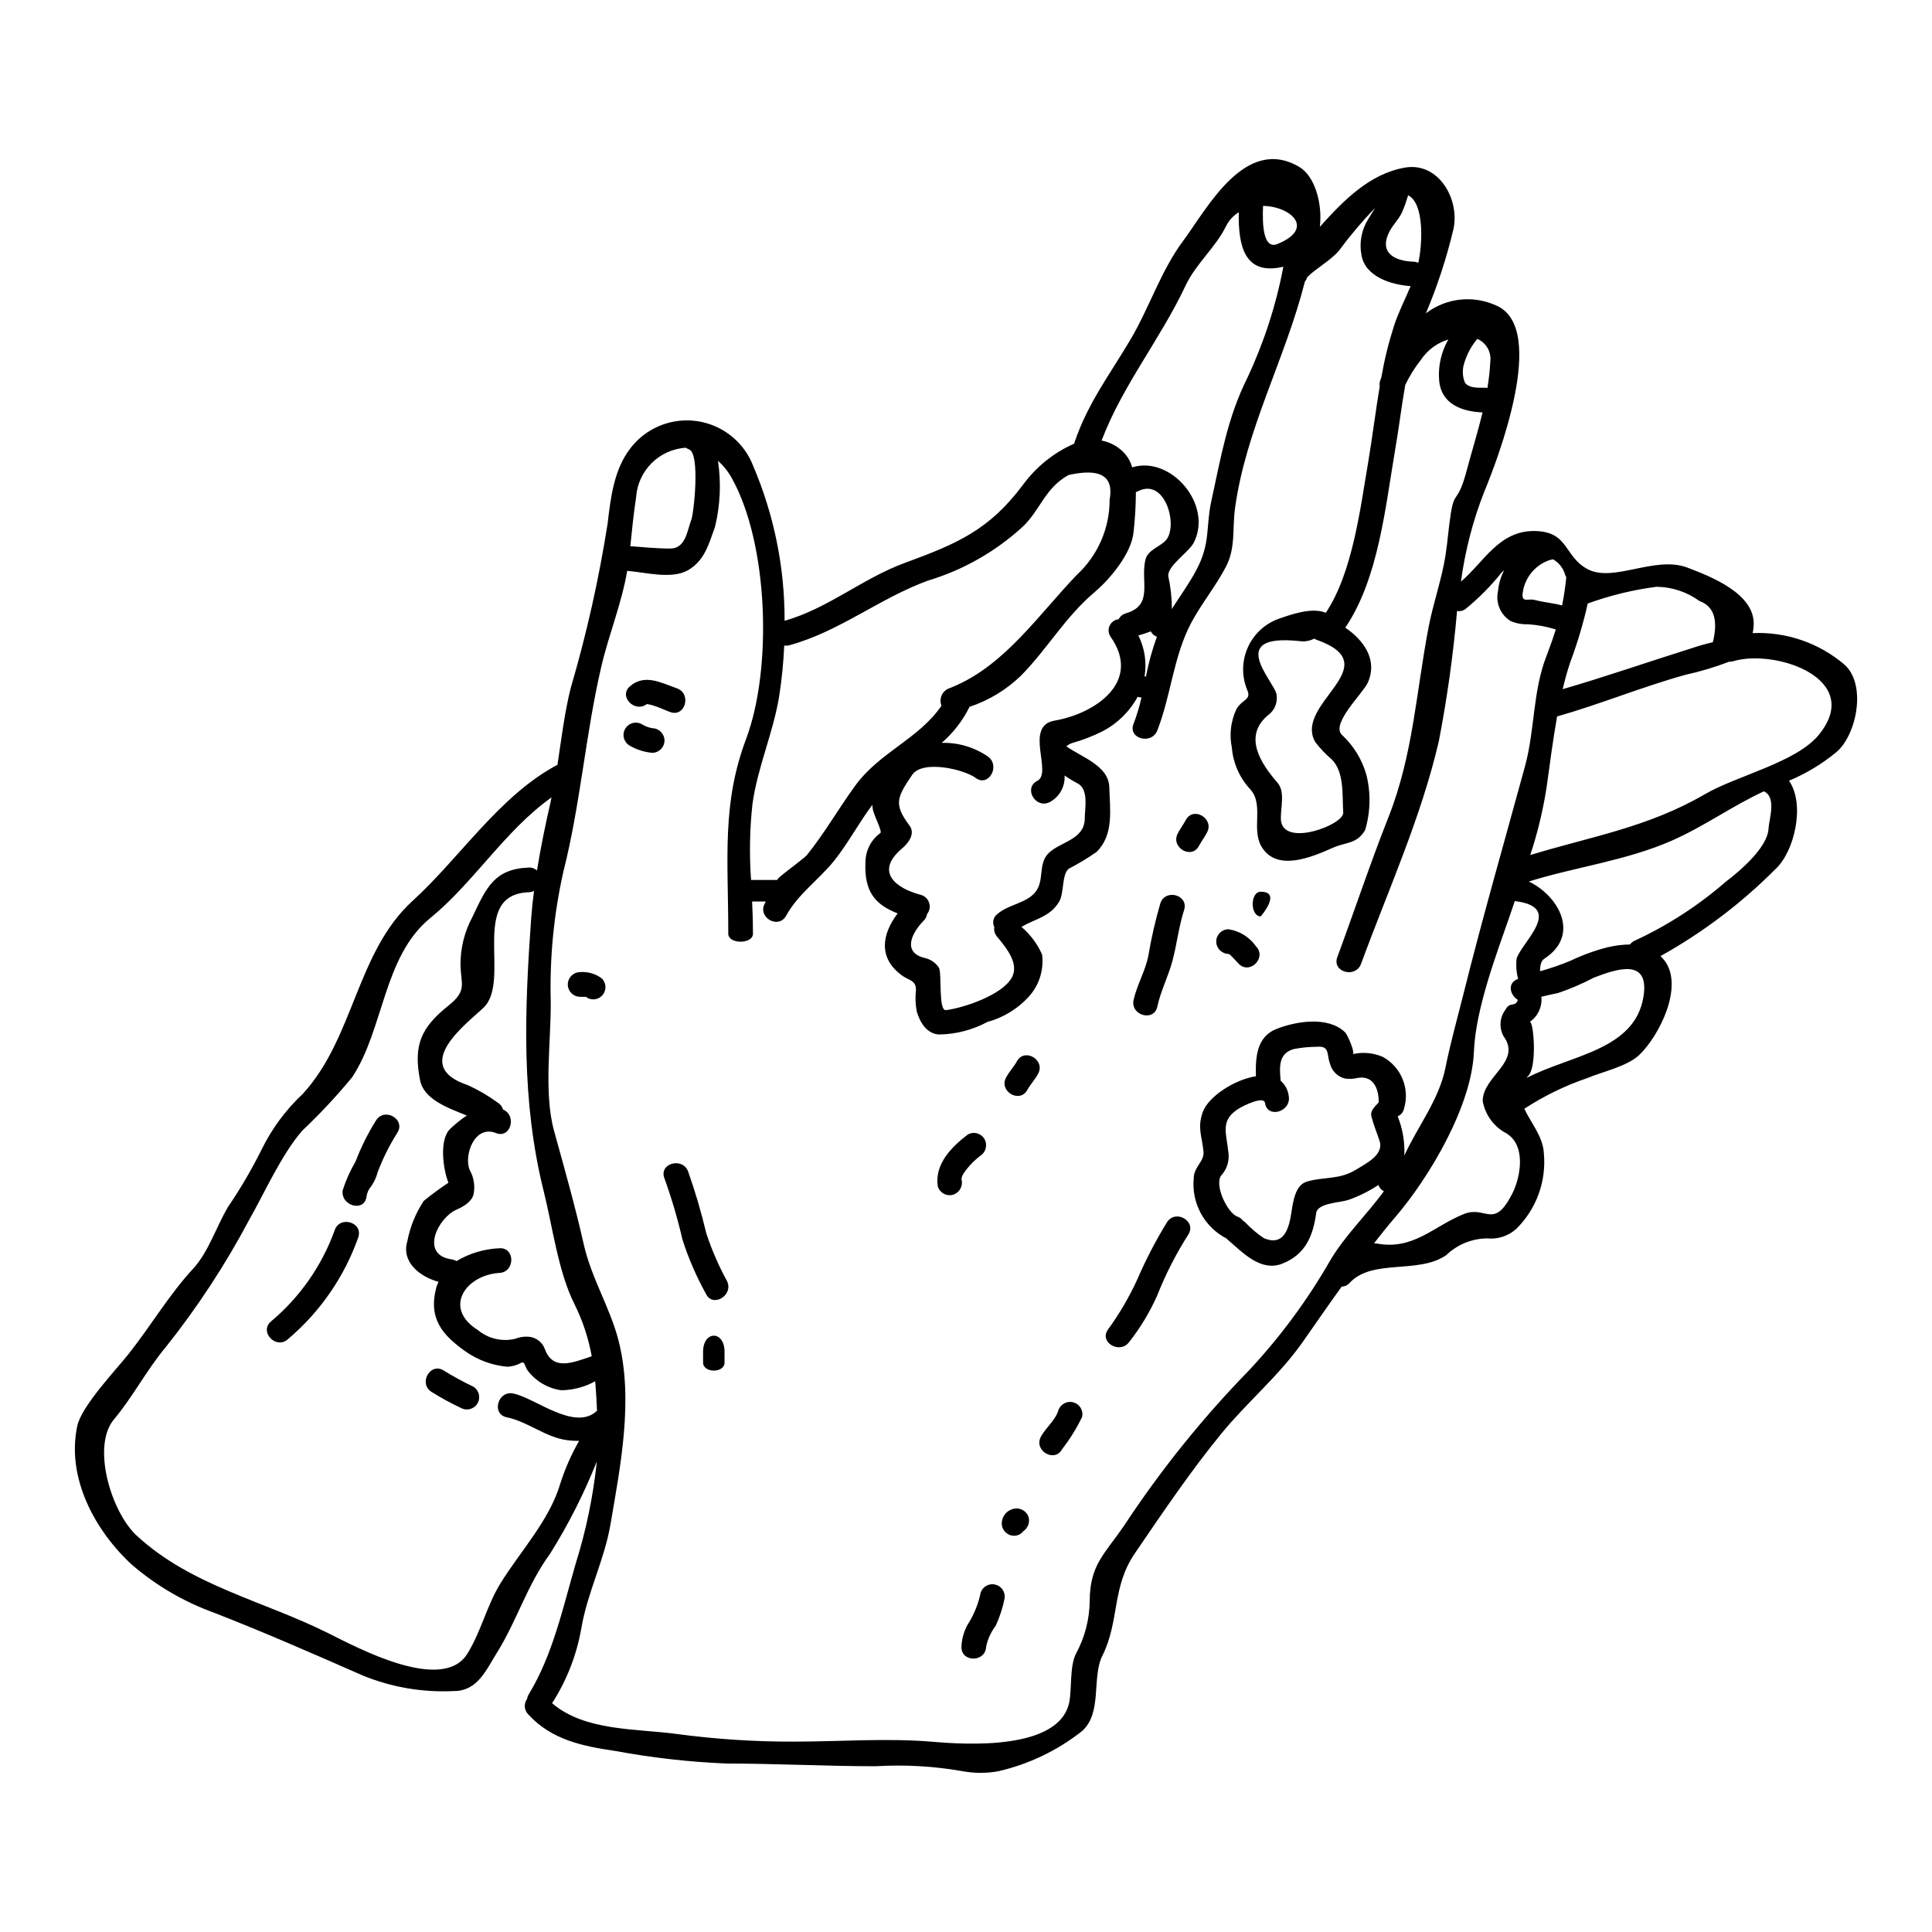 <?xml version="1.0" encoding="UTF-8"?>
<!-- Uploaded to: SVG Repo, www.svgrepo.com, Generator: SVG Repo Mixer Tools -->
<svg fill="#000000" width="800px" height="800px" version="1.1" viewBox="144 144 512 512" xmlns="http://www.w3.org/2000/svg">
 <g>
  <path d="m632.71 320.06c6.055 5.203 3.352 18.73-2.074 23.277-3.781 3.125-8.008 5.672-12.535 7.562 4.375 6.277 1.422 18.84-3.578 23.414-9.027 9.07-19.281 16.832-30.465 23.051 0.434 0.449 0.84 0.922 1.219 1.418 4.918 6.934-1.676 19.836-6.82 24.754-3.125 3.043-9.891 4.519-13.812 6.168-5.879 2.004-11.48 4.734-16.684 8.129 1.703 3.664 4.977 7.418 5.176 11.809 0.699 7.457-2.008 14.836-7.363 20.074-2.09 1.859-4.863 2.758-7.644 2.473-4.051 0.035-7.938 1.621-10.855 4.434-7.359 5.117-19.555 0.883-25.551 7.305-0.535 0.645-1.324 1.02-2.16 1.023-3.543 4.918-6.934 9.84-10.371 14.75-6.34 8.98-14.438 15.629-21.375 24.043-8.129 9.891-15.887 21.371-23.133 32.004-6.082 8.922-3.981 17.934-8.527 26.996-2.93 5.856 0.055 15.121-5.398 20.012v-0.004c-6.496 5.129-14.047 8.758-22.113 10.629-3.164 0.594-6.41 0.594-9.574 0-7.57-1.332-15.266-1.77-22.938-1.309-13.129 0-26.344-0.711-39.418-0.711-9.938-0.402-19.832-1.516-29.609-3.328-8.809-1.277-16.969-2.984-23.137-9.719v0.004c-1.082-1.113-1.199-2.844-0.285-4.094 0.062-0.461 0.23-0.898 0.484-1.281 6.336-10.457 8.977-22.789 12.363-34.473 2.781-8.84 4.668-17.938 5.625-27.156-3.375 8.488-7.512 16.656-12.359 24.402-6.113 8.355-8.781 17.73-14.098 26.258-2.875 4.578-5.144 10.207-11.453 10.176-8.219 0.406-16.422-0.988-24.043-4.09-13.129-5.769-26.004-11.414-39.359-16.625v-0.004c-8.004-2.871-15.41-7.188-21.855-12.73-9.863-9.055-17.422-23.078-14.523-36.773 1.137-5.316 10.148-14.754 13.668-19.184 5.769-7.305 10.742-15.715 17.055-22.539 4.074-4.434 6.109-11.055 9.191-16.285 3.324-4.887 6.316-9.992 8.949-15.285 2.719-5.551 6.43-10.559 10.941-14.781 13.613-14.863 14.168-37.57 29.125-51.168 12.531-11.414 22.996-27.879 38.336-36.008 1.055-6.848 1.852-13.777 3.543-20.469l0.004 0.004c4.191-14.277 7.445-28.809 9.75-43.504 0.789-6.789 1.68-14.32 6.027-19.895h-0.004c2.727-3.566 6.633-6.043 11.02-6.984 4.387-0.941 8.965-0.285 12.91 1.852 3.949 2.133 7.004 5.606 8.613 9.793 5.539 12.973 8.371 26.938 8.328 41.043 11.656-3.324 20.664-11.258 31.945-15.375 13.613-5.004 22.199-8.586 31.207-20.637 3.496-4.781 8.188-8.555 13.609-10.941 0.027-0.109 0.055-0.223 0.082-0.367 3.543-10.402 9.184-17.711 14.727-27.055 5.031-8.441 8.156-18.418 14.039-26.289 6.363-8.555 16.426-28.023 30.75-19.641 4.148 2.418 6.223 9.695 5.488 15.891 6.363-7.086 13.215-14.039 22.539-15.688 9.055-1.574 14.75 8.66 12.789 16.652l-0.004-0.004c-1.801 7.512-4.215 14.859-7.219 21.973 2.641-2.019 5.785-3.277 9.094-3.633 3.305-0.355 6.648 0.203 9.66 1.613 13.641 6.055 0.227 40.812-3.293 49.309h-0.004c-3.004 7.66-5.074 15.656-6.164 23.812 6.055-5.172 10.09-13.496 19.414-13.414 9.234 0.086 7.785 6.691 14.121 10.094 6.906 3.691 17.906-3.695 26.543-0.371 5.828 2.242 18.16 6.875 17.48 15.488-0.039 0.621-0.125 1.238-0.258 1.848 8.836-0.398 17.496 2.559 24.242 8.277zm-6.691 18.645c12.105-14.836-11.594-22.828-22.707-19.469-0.371 0.098-0.754 0.148-1.137 0.145-3.734 1.441-7.57 2.59-11.48 3.438-11.48 3.184-22.566 7.785-34.051 11.051-1.133 6.394-1.969 12.988-2.781 18.785l-0.004 0.004c-0.941 6.086-2.387 12.086-4.328 17.934 16-4.887 31.148-7.301 46.273-16.113 8.543-4.973 24.219-8.402 30.227-15.773zm-13.359 24.98c0.172-2.699 2.215-8.41-1.219-9.973-8.41 3.891-15.914 9.348-24.402 13.07-12.281 5.367-25.297 6.902-37.883 10.828 8.07 3.894 13.637 14.238 4.148 20.434-0.914 0.57-1.18 1.82-1.18 3.352h-0.004c2.742-0.762 5.438-1.691 8.07-2.781 3.16-1.52 6.465-2.719 9.863-3.582 1.934-0.461 3.914-0.711 5.902-0.738 0.367-0.484 0.855-0.859 1.422-1.082 8.691-4.039 16.773-9.285 24.008-15.574 3.731-2.828 10.977-9.008 11.285-13.953zm-14.734-49.488c1.449-5.902 0.285-9.547-3.543-10.914v-0.004c-3.312-2.41-7.297-3.731-11.395-3.777-6.215 0.809-12.324 2.293-18.215 4.434-1.188 5.281-2.734 10.477-4.633 15.547-0.766 2.242-1.422 4.66-2.019 7.16 11.512-3.352 22.766-7.273 34.191-10.855 1.84-0.629 3.715-1.16 5.613-1.59zm-18.359 93.754c1.535-10.176-7.164-7.164-13.191-4.859h0.004c-3.039 1.598-6.195 2.957-9.449 4.062-1.367 0.285-2.93 0.625-4.465 0.996h0.004c0.277 2.633-0.91 5.203-3.098 6.691 1.027-0.598 2.047 11.652-0.312 14.211-0.195 0.195-0.344 0.426-0.512 0.621 11.723-6.109 28.859-7.328 31.02-21.738zm-20.492-110.95h0.004c-0.113-0.199-0.211-0.41-0.289-0.625-0.469-1.758-1.625-3.254-3.211-4.148-0.242 0.066-0.488 0.113-0.738 0.141-4.086 1.305-6.988 4.938-7.359 9.211-0.059 2.16 1.574 0.965 3.266 1.422 2.332 0.625 4.746 0.789 7.106 1.422 0.027 0.027 0.059 0.027 0.113 0.055 0.496-2.477 0.867-4.977 1.113-7.492zm-2.754 13.777c-0.074 0.004-0.152-0.008-0.223-0.027-2.305-0.707-4.68-1.145-7.086-1.309-1.621 0.066-3.234-0.234-4.723-0.879-2.672-1.676-3.996-4.856-3.297-7.934 0.18-1.914 0.73-3.777 1.621-5.481-0.227 0.195-0.484 0.395-0.68 0.594h-0.004c-2.844 3.566-6.062 6.816-9.605 9.695-0.633 0.453-1.426 0.625-2.188 0.477-1.012 11.59-2.625 23.113-4.832 34.531-4.723 20.32-13.473 39.562-20.605 58.973-1.453 3.938-7.762 2.215-6.297-1.762 4.523-12.25 8.699-24.797 13.5-36.949 6.652-16.738 7.391-33.535 10.746-50.773 1.219-6.25 3.496-12.676 4.438-18.84 0.562-3.578 0.789-7.188 1.363-10.77 1.023-6.793 1.82-2.391 4.328-11.965 1.363-5.059 2.898-10.031 4.121-15.062-5.512-0.227-10.973-2.188-11.512-8.527h-0.004c-0.293-3.766 0.559-7.527 2.445-10.801-2.945 0.891-5.492 2.769-7.219 5.316-1.645 2.082-3.051 4.344-4.203 6.738-1.023 5.852-1.734 11.809-2.731 17.508-2.527 14.805-4.371 33.852-13.156 46.805 4.859 3.324 8.66 8.469 5.973 14.562-1.25 2.812-9.805 10.828-6.906 13.812l-0.008-0.004c3.125 2.879 5.387 6.57 6.539 10.66 1.195 4.812 1.078 9.855-0.344 14.609-2.215 3.777-5.031 3.125-8.613 4.723-5.57 2.473-14.863 6.449-18.871-0.371-2.699-4.66 0.68-10.996-2.875-15.062h0.008c-2.875-3.043-4.625-6.973-4.969-11.145-0.711-3.445-0.281-7.027 1.223-10.207 1.535-2.613 3.977-2.414 2.898-4.945-1.496-3.531-1.508-7.512-0.031-11.051 1.477-3.543 4.312-6.34 7.871-7.762 3.356-1.18 9.156-3.352 12.934-1.762 7.137-10.629 9.18-27.945 11.227-39.844 1.109-6.566 1.934-13.383 3.07-20.148v-0.004c-0.086-0.512-0.047-1.039 0.113-1.535 0.086-0.285 0.195-0.566 0.312-0.855v0.004c0.801-4.621 1.922-9.18 3.352-13.645 1.223-3.723 2.957-7.047 4.41-10.539-5.062-0.344-11.996-2.445-13.016-8.16-0.656-3.336-0.004-6.793 1.816-9.664 0.648-1.02 1.219-1.969 1.789-2.926l0.004 0.004c-3.426 3.559-6.617 7.336-9.555 11.309-2.242 2.672-5.902 4.551-8.465 7.086v-0.004c-0.109 0.434-0.316 0.836-0.602 1.184-5.172 20.438-15.602 39.023-18.5 59.969-0.766 5.57 0.227 10.602-2.473 15.684-2.727 5.172-6.539 9.805-9.238 14.922-4.633 8.867-5.258 19.07-8.895 28.363-1.535 3.863-7.844 2.188-6.297-1.762l0.004-0.004c0.871-2.273 1.574-4.609 2.102-6.988-0.348-0.008-0.695-0.062-1.023-0.168-2.125 3.91-5.375 7.094-9.324 9.141-2.535 1.27-5.18 2.297-7.902 3.07-0.609 0.172-1.176 0.484-1.648 0.91 3.894 2.809 11.199 5.086 11.367 10.797 0.172 6.027 1.25 12.594-3.352 17.168-2.359 1.656-4.828 3.148-7.394 4.465-1.848 1.422-1.219 6.449-2.5 8.66-2.414 4.148-6.566 4.656-10.027 6.762 2.344 1.992 4.207 4.488 5.457 7.301 0.527 4.098-0.781 8.219-3.582 11.254-2.934 3.191-6.707 5.488-10.887 6.621-3.949 2.133-8.355 3.273-12.844 3.328-3.297-0.168-5.117-3.352-5.902-6.137h-0.004c-0.348-1.863-0.418-3.773-0.199-5.656 0.059-2.531-1.875-2.559-3.543-3.723-6.652-4.746-5.43-11.117-1.312-16.57-6.078-2.363-8.918-5.883-8.527-13.73h0.004c0.055-2.996 1.512-5.797 3.938-7.559 0.625-0.344-1.672-4.547-2.016-6.394-0.086-0.367-0.059-0.707-0.113-1.078-3.609 4.828-6.422 10.203-10.203 14.922-4.121 5.059-9.379 8.613-12.645 14.465-2.051 3.695-7.676 0.395-5.629-3.297l-0.004-0.004c0.094-0.148 0.168-0.312 0.227-0.477h-3.598c0.141 2.871 0.227 5.711 0.227 8.527 0 2.812-6.543 2.844-6.543 0 0-19.898-1.785-34.301 4.746-51.668 6.961-18.613 5.902-51.609-3.805-69.035l0.004-0.004c-0.953-1.73-2.195-3.285-3.672-4.602 0.867 5.824 0.602 11.758-0.785 17.477-1.648 4.519-2.703 8.895-7.109 11.48-4.328 2.531-11.367 0.57-16.168 0.199-1.477 8.727-4.887 16.855-6.879 25.461-4.164 17.855-5.496 36.355-10.004 54.113-2.551 11.316-3.688 22.902-3.379 34.5 0.109 10.57-1.934 24.242 0.91 34.445 2.727 9.863 5.57 19.898 7.812 29.844 2.047 9.125 6.996 16.855 9.238 25.586 4.035 15.715 0.484 33.395-2.129 48.738-1.621 9.52-6.168 18.16-7.734 27.625h-0.004c-1.242 7.039-3.867 13.762-7.731 19.777 8.699 7.477 22.395 6.691 33.082 8.16 10.316 1.379 20.711 2.055 31.121 2.016 12.168 0 24.797-0.996 36.918 0.059 8.555 0.734 33.277 2.297 35.922-10.461 0.711-3.352 0.086-9.488 1.762-12.844 2.375-4.348 3.637-9.219 3.668-14.172 0.082-9.445 3.894-12.203 9.121-19.836 9.727-14.773 20.844-28.582 33.195-41.238 8.27-8.871 15.488-18.664 21.516-29.191 3.938-6.566 9.605-11.988 14.125-18.16-0.68-0.348-1.203-0.949-1.453-1.672-2.516 1.676-5.238 3.023-8.098 4.008-2.102 0.68-8.016 0.766-8.383 3.41-0.852 6.227-2.93 11.055-9.008 13.441-5.738 2.246-10.566-3.066-14.379-6.297l-0.004-0.004c-0.137-0.105-0.262-0.227-0.371-0.367-2.879-1.484-5.246-3.805-6.797-6.648-1.551-2.848-2.211-6.094-1.898-9.32 0-3.016 2.844-4.41 2.586-7.106-0.43-4.207-1.676-6.297-0.172-10.488 1.453-3.981 8.242-8.527 14.066-9.445-0.141-4.977 0.172-10.402 5.371-12.504 5.285-2.106 13.812-3.469 18.246 0.852 0.734 0.711 2.809 5.684 2.019 5.797l0.004-0.004c2.66-0.605 5.445-0.359 7.953 0.711 4.894 2.664 7.254 8.391 5.656 13.727-0.188 0.914-0.812 1.68-1.676 2.047 1.32 3.301 1.922 6.848 1.758 10.402 3.543-7.785 9.211-14.75 10.918-23.391 1.336-6.594 3.094-12.816 4.723-19.32 5.031-20.207 10.883-40.441 16.34-60.48 2.644-9.664 2.019-19.895 5.715-29.273 0.949-2.492 1.773-4.793 2.453-7.039zm-10.234 92.762c0.086-0.027 0.141-0.055 0.223-0.082l0.004-0.004c-0.465-1.77-0.598-3.609-0.395-5.426 1.422-4.465 12.789-13.641-0.484-15.23-0.395 1.18-0.789 2.332-1.18 3.469-3.75 10.797-9.207 25.094-9.66 36.52-0.57 14.324-11.809 33.25-20.859 43.797-1.938 2.242-3.781 4.547-5.602 6.902v-0.004c0.238 0.004 0.473 0.023 0.707 0.059 9.723 1.848 15.094-4.606 23.109-7.816 5.824-2.332 7.844 4.262 12.762-5.285 2.273-4.375 4.035-13.469-2.16-16.453-2.957-1.805-5-4.781-5.625-8.188 0-6.652 10.484-10.375 5.512-17.223h-0.004c-1.215-2.246-1-4.992 0.543-7.019 1.18-2.246 2.586-0.512 3.266-2.586-2.059-1.258-2.856-4.324-0.156-5.469zm-7.144-163.65c0.34-2.57-1.062-5.051-3.441-6.082-1.645 1.953-2.852 4.234-3.543 6.691-0.477 1.633-0.375 3.375 0.285 4.941 1.109 1.535 3.898 1.312 5.512 1.312h-0.004c0.148 0.012 0.289 0.039 0.43 0.082 0.383-2.301 0.637-4.617 0.762-6.945zm-19.07-26.23c1.133-5.231 1.574-15.773-2.703-17.906h-0.004c-0.449 1.559-0.996 3.086-1.645 4.574-0.883 1.879-2.336 3.184-3.269 4.977-2.898 5.543 1.109 7.871 6.34 8.047v-0.004c0.449 0.02 0.887 0.125 1.297 0.312zm-16.469 240.29c2.328-1.477 7.504-3.836 6.168-7.672-0.711-2.16-1.574-4.234-2.133-6.394-0.512-1.969 1.934-3.352 1.934-3.863v-0.027c0-3.609-1.508-6.934-5.371-6.367l-0.004-0.004c-1.168 0.305-2.387 0.375-3.582 0.199-1.977-0.492-3.512-2.051-3.984-4.031-0.887-2.336 0.055-4.723-3.473-4.375l0.004-0.004c-2.035 0.012-4.059 0.211-6.055 0.594-4.176 1.137-3.832 4.832-3.523 8.41 1.223 1.062 1.996 2.547 2.16 4.156 0.598 4.121-5.684 5.902-6.297 1.758-0.285-2.016-5.629 0.684-6.566 1.223-5.484 3.18-3.691 6.508-3.184 11.566v0.004c0.383 2.133-0.176 4.328-1.535 6.019-2.586 2.215 1.223 10.289 3.938 11.258 0.637 0.215 1.188 0.629 1.574 1.18 0.203 0.086 0.387 0.211 0.539 0.371 1.477 1.574 3.125 2.977 4.918 4.176 6.594 2.812 6.992-5.398 7.562-8.438 0.453-2.391 1.105-5.742 3.894-6.566 4.543-1.324 8.605-0.418 13.016-3.172zm-19.961-92.793c0.395 7.59 16.766 1.449 16.531-1.82-0.312-4.406 0.371-10.57-2.988-14.039v0.004c-1.629-1.375-3.106-2.918-4.402-4.606-5.969-10.234 19.727-20.262 0.289-27.16h-0.004c-0.207-0.078-0.406-0.172-0.598-0.285-1.188 0.617-2.539 0.848-3.863 0.656-19.438-2.078-7.191 10.176-6.168 13.895 0.488 2.199-0.398 4.477-2.246 5.769-6.566 5.543-1.934 12.707 2.555 17.852 2.125 2.434 0.762 6.859 0.895 9.734zm-0.883-152.5c10.059-4.121 3.496-9.973-3.836-10.09-0.246 5.231 0.121 11.625 3.844 10.09zm1.535 6.027c-10.148 2.414-11.992-5.258-11.809-14.438h0.004c-1.484 0.914-2.68 2.234-3.438 3.805-2.727 5.543-7.93 9.84-10.66 15.633-6.652 14.168-16.738 26.484-22.254 41.062v0.004c2.387 0.453 4.555 1.68 6.168 3.496 0.91 1.039 1.574 2.273 1.934 3.609 10.203-3.18 21.398 9.777 16.371 19.863-1.277 2.59-6.934 6.113-6.82 8.895h-0.004c0.633 2.82 0.957 5.699 0.969 8.586-0.031 0.113-0.059 0.199-0.086 0.312 2.215-3.496 4.66-6.82 6.594-10.484 3.805-7.164 2.445-11.34 3.938-18.188 2.535-11.48 4.207-22 9.582-32.738l-0.004-0.004c4.398-9.367 7.598-19.25 9.523-29.414zm-31.062 72.422c3.238-3.894-0.254-16.531-7.387-12.957-0.199 0.109-0.406 0.195-0.625 0.254-0.012 3.488-0.211 6.969-0.598 10.434-0.453 5.738-6.25 12.645-10.371 16.113-7.731 6.539-12.477 14.977-19.414 22.043-3.875 3.773-8.559 6.621-13.695 8.328-1.797 3.644-4.309 6.891-7.387 9.547 4.391-0.121 8.699 1.164 12.309 3.664 3.324 2.504 0.086 8.156-3.297 5.629-3.043-2.273-14.121-4.887-16.852-0.789-3.938 5.879-5.004 7.672-0.684 13.414 1.648 2.188-0.395 4.746-1.969 6.055-7.301 6.164-1.758 10.543 4.973 12.305h-0.004c1.043 0.285 1.867 1.074 2.199 2.102 0.332 1.023 0.125 2.148-0.547 2.988-0.098 0.688-0.43 1.32-0.938 1.789-3.125 3.207-5.824 8.527 0.594 9.914v0.004c1.418 0.375 2.652 1.254 3.473 2.473 0.879 1.477-0.227 11.535 1.906 11.281 4.914-0.652 14.633-3.981 17.32-8.438 2.242-3.75-1.277-7.957-3.75-10.969h-0.004c-0.652-0.719-0.941-1.691-0.789-2.644-0.594-1.172-0.262-2.598 0.789-3.383 2.926-2.613 7.731-2.844 10.117-5.883 2.477-3.098 0.598-7.359 3.469-10.262 3.07-3.066 9.605-3.543 9.605-9.262 0-2.617 1.141-7.676-1.93-9.266h-0.004c-1.184-0.617-2.32-1.309-3.414-2.074 0.184 2.918-1.355 5.676-3.934 7.051-3.754 1.902-7.051-3.723-3.297-5.629 4.148-2.106-3.637-14.562 4.606-15.973 10.629-1.82 23.223-10.203 14.836-22.195h-0.004c-0.605-0.863-0.711-1.984-0.273-2.941 0.438-0.961 1.352-1.617 2.402-1.723 0.391-0.777 1.098-1.352 1.938-1.574 7.387-2.156 3.773-8.438 5.141-14.168 0.668-2.738 3.934-3.418 5.496-5.269zm-2.445 25.637h0.004c-0.707-0.242-1.293-0.754-1.625-1.422-1.074 0.426-2.176 0.785-3.293 1.082 1.68 3.356 2.254 7.152 1.645 10.855 0.141 0.027 0.254 0.027 0.371 0.055 0.68-3.602 1.652-7.141 2.91-10.582zm-12.531-36.262c1.18-6.297-2.418-8.496-10.887-6.594-6.277 3.469-7.418 9.207-12.133 13.699v-0.004c-7.199 6.602-15.797 11.492-25.152 14.297-12.816 4.691-23.445 13.5-36.664 17.109-0.449 0.137-0.926 0.168-1.391 0.086-0.199 4.492-0.645 8.969-1.336 13.41-1.574 9.723-5.766 18.93-7.086 28.621v0.004c-0.727 6.672-0.848 13.395-0.371 20.09h6.906c0.223-0.324 0.488-0.621 0.785-0.879 1.363-1.18 6.445-4.922 7.086-5.684 4.723-5.856 8.379-12.309 12.789-18.363 6.512-8.98 16.883-12.418 22.902-21.254-0.355-0.867-0.344-1.84 0.027-2.699 0.367-0.859 1.066-1.535 1.941-1.875 0.484-0.172 0.938-0.395 1.391-0.57 0.141-0.082 0.297-0.148 0.453-0.195 13.273-5.856 22.043-18.895 32.059-29.332 5.547-5.121 8.699-12.332 8.688-19.883zm-110.87 5.332c0.711-1.789 2.391-17.676-0.566-18.703-0.301-0.121-0.59-0.273-0.855-0.453-7.062 0.434-12.707 6.043-13.188 13.102-0.652 4.328-1.105 8.66-1.535 12.988 3.543 0.262 6.992 0.625 10.57 0.625 4.137-0.004 4.481-4.75 5.574-7.559zm-24.969 236.05c-0.113-2.672-0.262-5.258-0.484-7.816-2.75 1.523-5.832 2.344-8.977 2.387-3.477-0.473-6.629-2.289-8.785-5.059-0.883-0.969-0.789-2.672-1.789-2.246-1.145 0.641-2.418 1.012-3.727 1.078-4.004-0.363-7.848-1.773-11.137-4.09-6.055-4.328-9.945-8.66-7.648-17.109 0.145-0.457 0.371-0.883 0.543-1.309-4.859-1.309-9.945-5.203-8.266-10.773v0.004c0.73-3.801 2.203-7.422 4.328-10.656 2.106-1.723 4.293-3.336 6.562-4.832-1.367-3.352-2.586-11.508 0.543-14.352 1.34-1.281 2.789-2.441 4.332-3.469-5.172-2.047-11.414-4.328-12.391-9.352-1.82-9.293 0.227-13.953 7.531-19.777 4.922-3.938 3.356-5.543 3.184-10.57l-0.004-0.004c-0.062-4.539 1.043-9.023 3.215-13.016 3.664-7.758 5.824-12.645 14.895-12.988h-0.004c0.801-0.055 1.582 0.23 2.16 0.789 0.996-6.168 2.273-12.332 3.609-18.129 0.086-0.395 0.168-0.828 0.254-1.25-12.25 8.66-20.688 22.652-32.141 31.973-12.504 10.203-12.277 29.555-20.719 42.207v-0.004c-4.098 4.977-8.5 9.695-13.188 14.121-5.488 6.297-9.945 16.371-14.066 23.617-6.32 11.922-13.73 23.234-22.141 33.789-5.082 6.062-8.719 13.199-13.719 19.137-5.973 7.133-0.711 24.613 6.082 30.836 14.438 13.301 33.648 17.25 50.812 25.859 7.477 3.723 30.152 15.973 36.746 5.434 3.75-6.027 5.172-12.93 8.98-18.984 5.117-8.188 12.676-16.344 15.543-25.723 1.273-4.086 2.988-8.023 5.117-11.738-1.027 0.016-2.051-0.039-3.07-0.168-5.902-0.766-10.371-4.891-16.113-6.086-4.121-0.852-2.363-7.16 1.758-6.297 5.859 1.211 16.316 10.137 22.172 4.566zm-1.402-14.438c-0.867-4.82-2.418-9.492-4.606-13.871-4.289-8.582-5.769-20.434-8.102-29.785-6.027-24.102-5.09-47.945-3.324-72.641 0.172-2.301 0.43-4.633 0.738-7.023v0.004c-0.426 0.207-0.891 0.324-1.363 0.344-16.031 0.594-4.519 23.445-12.023 30.605-4.461 4.262-19.609 15.379-4.148 20.523 2.777 1.258 5.414 2.797 7.871 4.602 0.707 0.402 1.227 1.066 1.449 1.848 3.727 1.574 2.047 7.785-1.848 6.25-5.684-2.273-8.586 5.852-6.992 9.75h0.004c1.109 1.977 1.473 4.285 1.023 6.508-0.57 2.074-2.785 3.266-4.574 4.066-4.863 2.156-9.754 11.965-1.18 13.156 0.434 0.062 0.852 0.219 1.223 0.453 3.453-2.07 7.371-3.242 11.395-3.41 4.207-0.254 4.176 6.297 0 6.539-8.895 0.539-15.09 9.266-5.711 15.145 2.727 2.266 6.352 3.125 9.805 2.332 1.18-0.48 2.457-0.676 3.723-0.566 1.875 0.184 3.484 1.398 4.176 3.148 2.16 6.144 7.738 3.586 12.465 2.023z"/>
  <path d="m478.11 380.32c5.684 0 0 6.535 0 6.535-2.844-0.012-2.844-6.535 0-6.535z"/>
  <path d="m476.85 394.78c2.957 3.012-1.676 7.644-4.602 4.606-0.652-0.652-1.25-1.395-1.934-2.019-0.371-0.371-0.141-0.227-0.57-0.484-0.113-0.055-0.141-0.055-0.195-0.082v-0.004c-1.781-0.039-3.215-1.484-3.238-3.269 0-1.805 1.461-3.266 3.266-3.266 2.941 0.453 5.566 2.082 7.273 4.519z"/>
  <path d="m458.25 361.32c1.969-3.723 7.59-0.426 5.629 3.297-0.625 1.219-1.48 2.332-2.133 3.543-1.969 3.723-7.586 0.426-5.625-3.297 0.613-1.211 1.465-2.32 2.129-3.543z"/>
  <path d="m453.27 467.9c2.273-3.543 7.93-0.254 5.629 3.297-3.246 5.09-6 10.477-8.215 16.09-1.949 4.402-4.441 8.543-7.418 12.328-2.445 3.387-8.102 0.113-5.629-3.293 3.012-4.137 5.606-8.566 7.734-13.219 2.266-5.25 4.902-10.332 7.898-15.203z"/>
  <path d="m451.5 383.41c1.277-3.981 7.59-2.273 6.297 1.758-1.453 4.519-1.906 9.152-3.148 13.703-1.105 4.035-3.066 7.758-3.938 11.879s-7.191 2.363-6.297-1.762c0.91-4.062 3.18-7.758 3.938-11.852v-0.004c0.777-4.633 1.832-9.215 3.148-13.723z"/>
  <path d="m424.5 517.68c0.586-1.609 2.312-2.5 3.965-2.039 1.652 0.461 2.668 2.117 2.332 3.801-1.457 3.043-3.242 5.922-5.316 8.582-1.969 3.723-7.617 0.426-5.629-3.297 1.297-2.41 3.887-4.367 4.648-7.047z"/>
  <path d="m413.48 425.27c1.988-3.695 7.644-0.395 5.629 3.293-0.789 1.508-2.019 2.754-2.844 4.262-1.992 3.695-7.648 0.395-5.629-3.293 0.797-1.508 2.016-2.773 2.844-4.262z"/>
  <path d="m416.61 546.11c0.348 1.418-0.23 2.898-1.449 3.699-0.578 0.75-1.473 1.184-2.418 1.18-1.805-0.004-3.266-1.465-3.266-3.269 0.008-1.852 1.293-3.453 3.098-3.863 1.73-0.441 3.504 0.551 4.035 2.254zm-0.824 2.727v0.004c0.148-0.363 0.227-0.75 0.23-1.137-0.023 0.406-0.121 0.805-0.289 1.18 0.02-0.043 0.02-0.043 0.059-0.043z"/>
  <path d="m403.9 566c0.582-1.617 2.316-2.508 3.969-2.043 1.652 0.461 2.672 2.121 2.328 3.805-0.504 2.445-1.285 4.82-2.328 7.086-1.246 1.637-2.113 3.527-2.531 5.543-0.172 4.207-6.691 4.207-6.539 0 0.086-2.336 0.801-4.606 2.074-6.566 1.449-2.414 2.473-5.062 3.027-7.824z"/>
  <path d="m404.9 445.87c0.875 1.566 0.352 3.539-1.18 4.465-1.223 0.953-2.34 2.039-3.324 3.238-0.543 0.684-1.707 2.106-1.574 3.012 0.441 1.738-0.562 3.516-2.277 4.039-1.742 0.48-3.543-0.535-4.035-2.273-0.824-5.879 3.586-10.344 7.902-13.641v-0.004c0.75-0.449 1.645-0.582 2.492-0.363 0.844 0.219 1.562 0.77 1.996 1.527z"/>
  <path d="m336.69 483.53c1.762 3.805-3.894 7.133-5.629 3.293v0.004c-2.527-4.551-4.602-9.34-6.191-14.297-1.277-5.527-2.879-10.973-4.805-16.312-1.477-3.938 4.832-5.656 6.297-1.762 1.891 5.359 3.492 10.812 4.801 16.344 1.445 4.406 3.297 8.668 5.527 12.73z"/>
  <path d="m336.01 502.23v2.856c0 2.844-5.684 2.844-5.684 0v-2.844c0.008-5.695 5.684-5.695 5.684-0.012z"/>
  <path d="m315.43 330.57c-3.184 2.473-7.617-2.019-4.461-4.723 3.894-3.352 8.297-0.883 12.418 0.57 3.938 1.391 2.242 7.703-1.758 6.297-1.25-0.457-2.449-1.051-3.727-1.48v0.004c-0.719-0.285-1.461-0.492-2.219-0.629-0.309-0.039-0.395 0.074-0.254-0.039z"/>
  <path d="m320.1 340.24c-0.012 1.801-1.469 3.258-3.269 3.266-2.082-0.195-4.094-0.832-5.906-1.871-0.77-0.426-1.336-1.145-1.57-1.992-0.23-0.852-0.113-1.758 0.332-2.516 0.445-0.758 1.18-1.305 2.031-1.52 0.855-0.211 1.758-0.066 2.508 0.398 0.801 0.48 1.688 0.809 2.613 0.969 1.793 0.023 3.242 1.473 3.262 3.266z"/>
  <path d="m303.49 403.3c0.613 0.609 0.957 1.438 0.957 2.301 0 0.867-0.344 1.695-0.957 2.305-1.102 1.117-2.848 1.262-4.117 0.344-0.172-0.098-0.336-0.215-0.484-0.344 0.121 0.117 0.25 0.223 0.395 0.312-0.059 0-0.141-0.027-0.254-0.027-0.453-0.027-0.938-0.027-1.395-0.027l-0.004-0.004c-1.758-0.059-3.156-1.504-3.156-3.266 0-1.766 1.398-3.211 3.156-3.269 2.094-0.191 4.184 0.406 5.859 1.676z"/>
  <path d="m269.45 511.49c1.504 0.934 1.988 2.898 1.094 4.422-0.895 1.527-2.844 2.062-4.391 1.207-2.691-1.262-5.301-2.688-7.82-4.262-3.523-2.273-0.254-7.957 3.297-5.629h0.004c2.527 1.562 5.137 2.984 7.816 4.262z"/>
  <path d="m243.67 440.9c2.246-3.543 7.902-0.254 5.629 3.293-2.082 3.285-3.82 6.769-5.199 10.402-0.34 1.344-0.918 2.613-1.707 3.754-0.699 0.797-1.145 1.785-1.277 2.84-0.598 4.148-6.906 2.363-6.297-1.758 0.852-2.66 1.996-5.215 3.41-7.621 1.449-3.809 3.273-7.461 5.441-10.91z"/>
  <path d="m232.67 470.09c1.25-4.008 7.562-2.269 6.297 1.762v0.004c-3.695 10.492-10.121 19.812-18.617 26.996-3.066 2.875-7.727-1.758-4.602-4.602 7.68-6.414 13.52-14.75 16.922-24.16z"/>
 </g>
</svg>